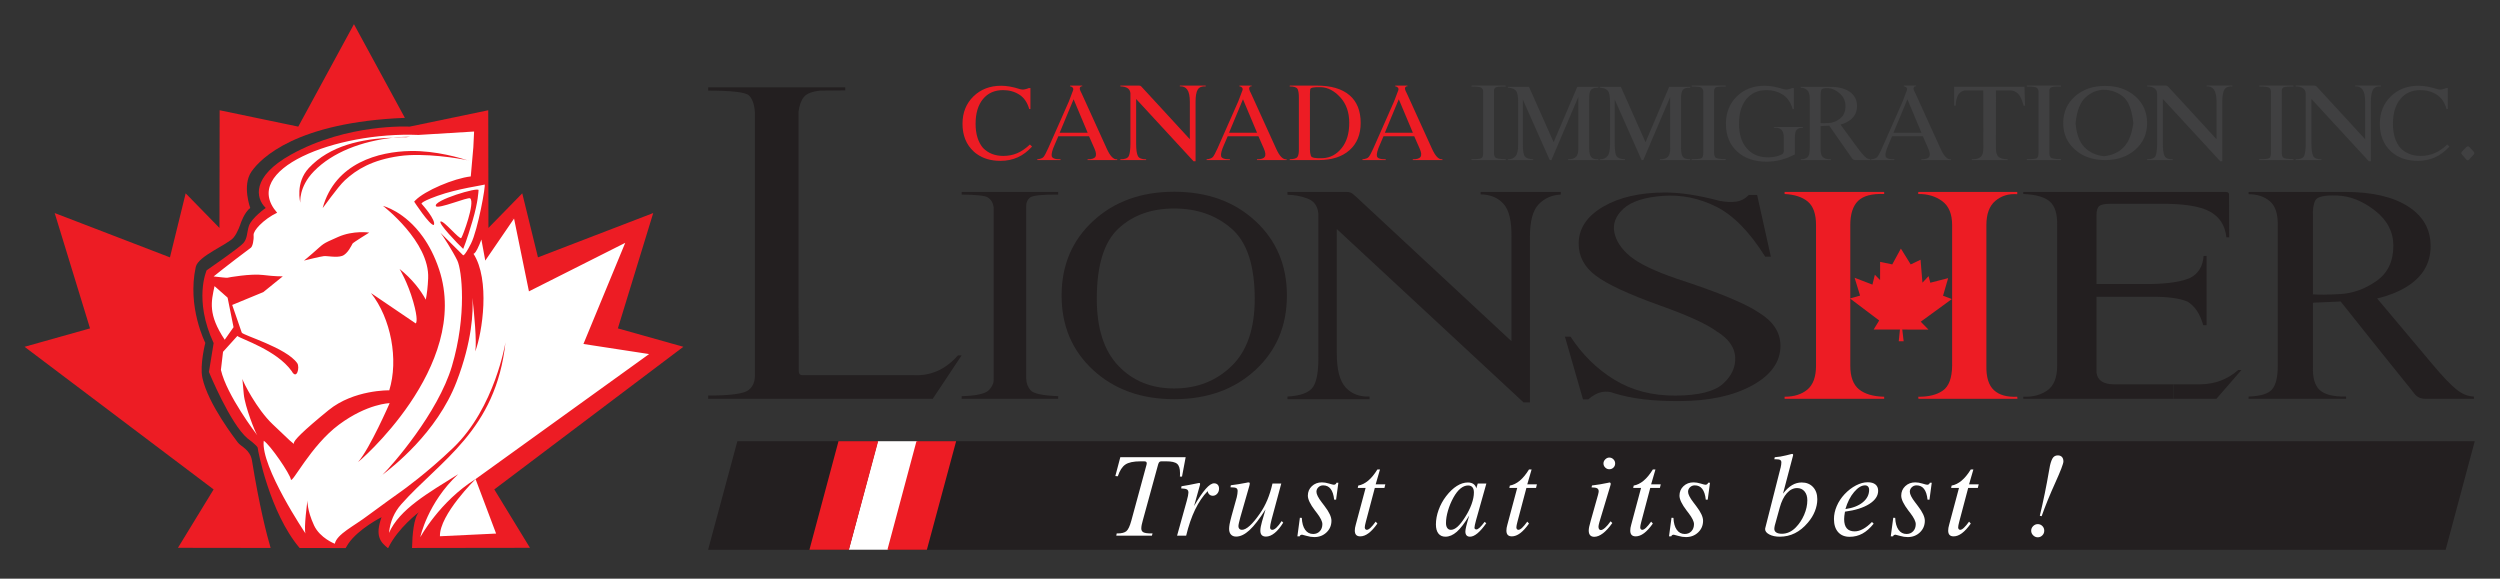 <?xml version="1.0" encoding="UTF-8" standalone="no"?>
<svg xmlns="http://www.w3.org/2000/svg" xmlns:xlink="http://www.w3.org/1999/xlink" version="1.1" width="843.056pt" height="195.139pt" viewBox="0 0 843.056 195.139">
  <rect x="0" y="0" width="843.056" height="195.139" fill="#333333" stroke="none"/>
  <g>
    <g id="Layer-1" data-name="Layer 1">
      <path transform="matrix(1,0,0,-1,248.656,148.784)" d="M 0 0 L -9.843 -36.501 L -9.843 -36.613 L 576.072 -36.613 L 585.886 0 Z " fill="#231f20"></path>
      <path transform="matrix(1,0,0,-1,647.719,108.486)" d="M 0 0 L 10.485 7.638 L 7.519 8.757 L 9.236 14.69 L 3.222 13.142 L 2.633 15.369 L .573 13.16 L -.068 20.896 L -3.385 19.313 L -6.701 24.663 L -9.604 19.323 L -13.702 20.176 L -13.712 14.042 L -15.475 15.846 L -16.294 12.508 L -22.302 14.817 L -20.459 8.805 L -23.872 7.846 L -14.017 .411 L -15.876 -2.633 L -9.271 -2.643 L 2.602 -2.663 L .002 0 Z " fill="#ed1c24"></path>
      <path transform="matrix(1,0,0,-1,640.784,110.277)" d="M 0 0 L -.482 -4.8 L 1.171 -4.803 L .616 -.128 Z " fill="#ed1c24"></path>
      <clipPath id="cp0">
        <path transform="matrix(1,0,0,-1,0,195.139)" d="M 0 195.139 L 843.056 195.139 L 843.056 0 L 0 0 Z "></path>
      </clipPath>
      <g clip-path="url(#cp0)">
        <path transform="matrix(1,0,0,-1,329.446,51.969)" d="M 0 0 C -.397 .28 -.771 .584 -1.121 .911 C -3.62 3.223 -4.869 6.329 -4.869 10.229 C -4.869 13.978 -3.644 17.052 -1.191 19.451 C 1.261 21.851 4.385 23.051 8.18 23.051 C 10.024 23.051 12.08 22.688 14.346 21.964 C 14.977 21.754 15.583 21.716 16.167 21.851 C 16.75 21.985 17.183 22.122 17.463 22.262 L 18.042 22.262 L 18.042 15.186 L 17.638 15.186 C 16.996 17.428 15.878 19.054 14.284 20.063 C 12.69 21.074 10.871 21.58 8.828 21.58 C 5.944 21.58 3.675 20.569 2.023 18.549 C .371 16.529 -.455 13.75 -.455 10.212 C -.455 6.767 .386 4.046 2.067 2.05 L 2.05 2.084 C 3.801 .286 6.084 -.613 8.898 -.613 C 10.591 -.613 12.159 -.304 13.601 .316 C 15.042 .935 16.464 1.91 17.866 3.241 L 18.584 2.54 C 17.113 .917 15.499 -.292 13.741 -1.085 C 11.983 -1.88 10.054 -2.277 7.952 -2.277 C 4.765 -2.277 2.102 -1.506 -.035 .036 Z " fill="#ed1c24"></path>
        <path transform="matrix(1,0,0,-1,357.35,44.752)" d="M 0 0 L 9.44 -.018 L 4.693 11.28 Z M -3.89 -5.273 L .787 5.307 L 3.117 10.597 L 4.553 14.397 C 4.647 14.783 4.55 15.089 4.264 15.317 C 3.978 15.545 3.724 15.646 3.502 15.624 L 3.502 15.886 L 7.602 15.886 L 7.602 15.624 C 7.332 15.716 7.096 15.621 6.892 15.334 C 6.688 15.048 6.749 14.573 7.076 13.907 L 7.408 13.242 L 8.617 10.597 L 11.017 5.307 L 15.833 -5.291 C 17.001 -7.917 18.192 -9.143 19.406 -8.968 L 19.406 -9.231 L 14.415 -9.231 L 9.405 -9.231 L 9.405 -8.968 C 10.783 -8.98 11.658 -8.7 12.032 -8.128 C 12.406 -7.555 12.295 -6.61 11.7 -5.291 L 9.896 -1.191 L -.456 -1.191 L -1.665 -3.994 C -2.506 -5.874 -2.844 -7.179 -2.681 -7.909 C -2.517 -8.639 -1.531 -8.992 .279 -8.968 L .279 -9.231 L -3.644 -9.231 L -7.567 -9.231 L -7.567 -8.968 C -6.493 -8.863 -5.778 -8.588 -5.422 -8.146 C -5.066 -7.702 -4.555 -6.744 -3.89 -5.273 " fill="#ed1c24"></path>
        <path transform="matrix(1,0,0,-1,377.807,53.72)" d="M 0 0 C 1.553 -.012 2.505 .365 2.855 1.13 C 3.206 1.895 3.386 3.263 3.398 5.237 L 3.398 22.244 C 3.293 23.751 2.16 24.533 0 24.592 L 0 24.854 L 6.358 24.854 C 6.639 24.854 6.867 24.761 7.041 24.574 L 7.304 24.294 L 15.116 15.816 L 23.436 6.761 L 23.436 19.355 C 23.436 21.293 23.146 22.67 22.568 23.488 C 21.991 24.306 21.153 24.679 20.055 24.609 L 20.055 24.854 L 28.777 24.854 L 28.777 24.592 C 27.47 24.673 26.574 24.309 26.089 23.497 C 25.605 22.686 25.362 21.305 25.362 19.355 L 25.362 -.666 L 24.697 -.666 L 5.325 20.336 L 5.325 5.237 C 5.325 3.287 5.518 1.921 5.902 1.139 C 6.288 .356 7.222 -.029 8.705 -.018 L 8.705 -.263 L 0 -.263 Z " fill="#ed1c24"></path>
        <path transform="matrix(1,0,0,-1,414.467,44.752)" d="M 0 0 L 9.44 -.018 L 4.693 11.28 Z M -3.889 -5.273 L .787 5.307 L 3.117 10.597 L 4.553 14.397 C 4.647 14.783 4.55 15.089 4.264 15.317 C 3.978 15.545 3.724 15.646 3.502 15.624 L 3.502 15.886 L 7.602 15.886 L 7.602 15.624 C 7.332 15.716 7.096 15.621 6.892 15.334 C 6.688 15.048 6.749 14.573 7.076 13.907 L 7.408 13.242 L 8.617 10.597 L 11.017 5.307 L 15.833 -5.291 C 17.001 -7.917 18.191 -9.143 19.406 -8.968 L 19.406 -9.231 L 14.415 -9.231 L 9.406 -9.231 L 9.406 -8.968 C 10.783 -8.98 11.659 -8.7 12.033 -8.128 C 12.406 -7.555 12.294 -6.61 11.7 -5.291 L 9.896 -1.191 L -.456 -1.191 L -1.665 -3.994 C -2.506 -5.874 -2.844 -7.179 -2.681 -7.909 C -2.517 -8.639 -1.531 -8.992 .279 -8.968 L .279 -9.231 L -3.644 -9.231 L -7.567 -9.231 L -7.567 -8.968 C -6.493 -8.863 -5.778 -8.588 -5.422 -8.146 C -5.065 -7.702 -4.555 -6.744 -3.889 -5.273 " fill="#ed1c24"></path>
        <path transform="matrix(1,0,0,-1,441.738,50.462)" d="M 0 0 C 0 -.771 .111 -1.474 .333 -2.111 C .555 -2.748 1.909 -3.002 4.396 -2.873 C 6.884 -2.745 8.981 -1.618 10.693 .507 C 12.403 2.633 13.259 5.47 13.259 9.02 C 13.259 12.582 12.249 15.46 10.229 17.655 C 8.208 19.851 6.031 20.985 3.695 21.063 C 1.36 21.137 .16 20.898 .096 20.344 C .031 19.789 0 19.19 0 18.549 Z M -6.814 21.596 L 2.294 21.596 C 7.117 21.596 10.791 20.521 13.32 18.373 C 15.848 16.225 17.112 13.107 17.112 9.02 C 17.112 5.108 15.857 2.04 13.347 -.185 C 10.836 -2.409 7.367 -3.521 2.942 -3.521 L -6.814 -3.521 L -6.814 -3.241 C -5.412 -3.217 -4.537 -2.949 -4.188 -2.436 C -3.836 -1.921 -3.685 -.946 -3.73 .49 L -3.73 17.584 C -3.73 18.904 -3.877 19.856 -4.169 20.439 C -4.473 21.024 -5.354 21.316 -6.814 21.316 Z " fill="#ed1c24"></path>
        <path transform="matrix(1,0,0,-1,467.013,44.752)" d="M 0 0 L 9.44 -.018 L 4.693 11.28 Z M -3.89 -5.273 L .788 5.307 L 3.118 10.597 L 4.554 14.397 C 4.647 14.783 4.55 15.089 4.265 15.317 C 3.978 15.545 3.725 15.646 3.503 15.624 L 3.503 15.886 L 7.602 15.886 L 7.602 15.624 C 7.333 15.716 7.097 15.621 6.892 15.334 C 6.688 15.048 6.749 14.573 7.075 13.907 L 7.408 13.242 L 8.617 10.597 L 11.017 5.307 L 15.834 -5.291 C 17.001 -7.917 18.192 -9.143 19.406 -8.968 L 19.406 -9.231 L 14.415 -9.231 L 9.405 -9.231 L 9.405 -8.968 C 10.783 -8.98 11.659 -8.7 12.032 -8.128 C 12.407 -7.555 12.296 -6.61 11.7 -5.291 L 9.896 -1.191 L -.456 -1.191 L -1.665 -3.994 C -2.505 -5.874 -2.844 -7.179 -2.681 -7.909 C -2.517 -8.639 -1.53 -8.992 .279 -8.968 L .279 -9.231 L -3.644 -9.231 L -7.567 -9.231 L -7.567 -8.968 C -6.492 -8.863 -5.778 -8.588 -5.422 -8.146 C -5.065 -7.702 -4.554 -6.744 -3.89 -5.273 " fill="#ed1c24"></path>
        <path transform="matrix(1,0,0,-1,504.242,29.558)" d="M 0 0 C -.311 -.286 -.453 -.663 -.43 -1.13 L -.43 -12.515 L -.43 -18.225 L -.43 -21.062 L -.43 -21.955 C -.453 -22.575 -.321 -23.085 -.035 -23.488 C .25 -23.892 1.428 -24.099 3.494 -24.11 L 3.494 -24.425 L -8.014 -24.425 L -8.014 -24.11 C -6.122 -24.145 -4.99 -24.023 -4.616 -23.743 C -4.242 -23.462 -4.067 -22.866 -4.09 -21.955 L -4.09 -21.062 L -4.09 -18.225 L -4.09 -12.515 L -4.09 -1.13 C -4.16 -.616 -4.383 -.237 -4.756 .009 C -5.131 .254 -6.216 .376 -8.014 .376 L -8.014 .692 L -5.299 .692 L 3.494 .692 L 3.494 .376 C 1.474 .412 .309 .286 0 0 " fill="#404041"></path>
        <path transform="matrix(1,0,0,-1,513.533,48.571)" d="M 0 0 C 0 -2.218 .23 -3.617 .692 -4.194 C 1.153 -4.772 2.079 -5.091 3.469 -5.149 L 3.469 -5.412 L -.788 -5.412 L -5.044 -5.412 L -5.044 -5.167 C -3.877 -5.167 -3 -4.796 -2.417 -4.054 C -1.833 -3.313 -1.553 -1.96 -1.576 0 L -1.576 13.855 C -1.553 16.19 -1.859 17.627 -2.496 18.164 C -3.133 18.701 -3.981 18.981 -5.044 19.005 L -5.044 19.268 L -1.488 19.268 L 2.085 19.268 L 10.387 .614 L 18.357 19.268 L 21.912 19.268 L 25.484 19.268 L 25.484 19.005 C 24.201 19.017 23.36 18.765 22.963 18.252 C 22.566 17.738 22.367 16.763 22.367 15.327 L 22.367 -1.471 C 22.367 -2.791 22.574 -3.739 22.989 -4.317 C 23.404 -4.895 24.235 -5.173 25.484 -5.149 L 25.484 -5.412 L 20.371 -5.412 L 15.238 -5.412 L 15.238 -5.149 C 16.559 -5.149 17.472 -4.854 17.98 -4.264 C 18.488 -3.675 18.73 -2.743 18.706 -1.471 L 18.706 15.87 L 9.635 -5.412 L 9.354 -5.412 L 9.074 -5.412 L 0 14.993 Z " fill="#404041"></path>
        <path transform="matrix(1,0,0,-1,544.519,48.571)" d="M 0 0 C 0 -2.218 .229 -3.617 .691 -4.194 C 1.152 -4.772 2.078 -5.091 3.467 -5.149 L 3.467 -5.412 L -.789 -5.412 L -5.045 -5.412 L -5.045 -5.167 C -3.878 -5.167 -3.002 -4.796 -2.418 -4.054 C -1.834 -3.313 -1.555 -1.96 -1.578 0 L -1.578 13.855 C -1.555 16.19 -1.861 17.627 -2.498 18.164 C -3.134 18.701 -3.982 18.981 -5.045 19.005 L -5.045 19.268 L -1.49 19.268 L 2.084 19.268 L 10.386 .614 L 18.355 19.268 L 21.911 19.268 L 25.483 19.268 L 25.483 19.005 C 24.2 19.017 23.359 18.765 22.961 18.252 C 22.564 17.738 22.366 16.763 22.366 15.327 L 22.366 -1.471 C 22.366 -2.791 22.573 -3.739 22.988 -4.317 C 23.402 -4.895 24.234 -5.173 25.483 -5.149 L 25.483 -5.412 L 20.37 -5.412 L 15.237 -5.412 L 15.237 -5.149 C 16.557 -5.149 17.471 -4.854 17.979 -4.264 C 18.487 -3.675 18.729 -2.743 18.705 -1.471 L 18.705 15.87 L 9.633 -5.412 L 9.353 -5.412 L 9.072 -5.412 L 0 14.993 Z " fill="#404041"></path>
        <path transform="matrix(1,0,0,-1,578.473,29.558)" d="M 0 0 C -.311 -.286 -.453 -.663 -.43 -1.13 L -.43 -12.515 L -.43 -18.225 L -.43 -21.062 L -.43 -21.955 C -.453 -22.575 -.321 -23.085 -.035 -23.488 C .25 -23.892 1.428 -24.099 3.494 -24.11 L 3.494 -24.425 L -8.014 -24.425 L -8.014 -24.11 C -6.122 -24.145 -4.99 -24.023 -4.616 -23.743 C -4.242 -23.462 -4.067 -22.866 -4.09 -21.955 L -4.09 -21.062 L -4.09 -18.225 L -4.09 -12.515 L -4.09 -1.13 C -4.16 -.616 -4.382 -.237 -4.756 .009 C -5.13 .254 -6.216 .376 -8.014 .376 L -8.014 .692 L -5.299 .692 L 3.494 .692 L 3.494 .376 C 1.474 .412 .309 .286 0 0 " fill="#404041"></path>
        <path transform="matrix(1,0,0,-1,601.549,46.574)" d="M 0 0 C -.012 1.412 -.292 2.364 -.841 2.855 C -1.413 3.38 -2.242 3.59 -3.328 3.485 L -3.328 3.748 L 6.393 3.748 L 6.393 3.468 C 5.481 3.514 4.799 3.298 4.344 2.819 C 3.981 2.435 3.777 1.71 3.731 .647 L 3.731 -5.483 C .625 -7.117 -2.534 -7.94 -5.745 -7.952 C -9.948 -7.952 -13.297 -6.796 -15.791 -4.484 C -18.283 -2.172 -19.529 .934 -19.529 4.833 C -19.529 8.583 -18.304 11.657 -15.852 14.056 C -13.399 16.456 -10.276 17.656 -6.48 17.656 C -4.637 17.656 -2.581 17.293 -.314 16.569 C .315 16.359 .923 16.321 1.506 16.456 C 2.09 16.59 2.522 16.727 2.803 16.867 L 3.381 16.867 L 3.381 9.791 L 2.978 9.791 C 2.335 12.033 1.218 13.659 -.377 14.668 C -1.971 15.679 -3.79 16.185 -5.832 16.185 C -8.717 16.185 -10.985 15.174 -12.638 13.154 C -14.29 11.134 -15.115 8.354 -15.115 4.817 C -15.115 1.302 -14.24 -1.462 -12.488 -3.477 C -10.737 -5.491 -8.332 -6.499 -5.271 -6.499 C -3.708 -6.486 -2.276 -6.206 -.981 -5.658 C -.619 -5.506 -.365 -5.313 -.219 -5.079 C -.073 -4.847 0 -4.519 0 -4.099 Z " fill="#404041"></path>
        <path transform="matrix(1,0,0,-1,613.949,41.512)" d="M 0 0 C .596 -.058 1.548 -.049 2.855 .027 C 4.163 .103 5.412 .613 6.604 1.559 C 7.794 2.505 8.391 3.912 8.391 5.78 C 8.391 7.438 7.751 8.839 6.472 9.984 C 5.193 11.129 3.886 11.729 2.548 11.788 C 1.211 11.846 .443 11.645 .245 11.184 C .047 10.722 -.035 10.078 0 9.249 Z M 6.709 -.49 L 12.489 -8.39 C 13.504 -9.768 14.319 -10.743 14.933 -11.315 C 15.545 -11.887 16.167 -12.185 16.798 -12.208 L 16.798 -12.471 L 11.736 -12.471 C 11.245 -12.471 10.865 -12.272 10.597 -11.876 L 10.159 -11.245 L 6.849 -6.515 L 2.89 -.857 L .192 -.998 C .135 -1.01 .07 -1.016 0 -1.016 L 0 -8.53 C -.047 -9.92 .192 -10.886 .719 -11.429 C 1.244 -11.972 2.16 -12.232 3.468 -12.208 L 3.468 -12.471 L -6.708 -12.471 L -6.708 -12.208 C -5.447 -12.162 -4.624 -11.867 -4.238 -11.323 C -3.854 -10.78 -3.661 -9.85 -3.661 -8.53 L -3.661 8.268 C -3.649 9.622 -3.933 10.571 -4.511 11.114 C -5.088 11.657 -5.821 11.928 -6.708 11.928 L -6.708 12.208 L 3.38 12.208 C 6.159 12.208 8.337 11.636 9.914 10.492 C 11.49 9.348 12.278 7.766 12.278 5.746 C 12.278 3.655 11.42 2.02 9.704 .841 C 8.863 .257 7.864 -.187 6.709 -.49 " fill="#404041"></path>
        <path transform="matrix(1,0,0,-1,638.524,44.752)" d="M 0 0 L 9.439 -.018 L 4.693 11.28 Z M -3.89 -5.273 L .787 5.307 L 3.117 10.597 L 4.553 14.397 C 4.646 14.783 4.55 15.089 4.264 15.317 C 3.978 15.545 3.724 15.646 3.502 15.624 L 3.502 15.886 L 7.602 15.886 L 7.602 15.624 C 7.332 15.716 7.096 15.621 6.892 15.334 C 6.688 15.048 6.749 14.573 7.075 13.907 L 7.408 13.242 L 8.616 10.597 L 11.017 5.307 L 15.833 -5.291 C 17.001 -7.917 18.192 -9.143 19.406 -8.968 L 19.406 -9.231 L 14.414 -9.231 L 9.405 -9.231 L 9.405 -8.968 C 10.783 -8.98 11.658 -8.7 12.032 -8.128 C 12.406 -7.555 12.295 -6.61 11.699 -5.291 L 9.896 -1.191 L -.456 -1.191 L -1.665 -3.994 C -2.506 -5.874 -2.845 -7.179 -2.681 -7.909 C -2.517 -8.639 -1.531 -8.992 .278 -8.968 L .278 -9.231 L -3.644 -9.231 L -7.567 -9.231 L -7.567 -8.968 C -6.493 -8.863 -5.778 -8.588 -5.422 -8.146 C -5.066 -7.702 -4.555 -6.744 -3.89 -5.273 " fill="#404041"></path>
        <path transform="matrix(1,0,0,-1,668.826,50.025)" d="M 0 0 L -.018 19.548 L -6.148 19.548 C -8.168 19.255 -9.226 17.54 -9.319 14.398 L -9.844 14.398 L -9.844 20.773 L 2.119 20.773 L 13.872 20.773 L 13.96 17.586 L 14.082 14.398 L 13.574 14.398 C 13.049 16.383 12.428 17.726 11.709 18.427 C 10.99 19.127 10.152 19.501 9.195 19.548 L 4.256 19.548 L 4.238 0 C 4.238 -1.331 4.519 -2.268 5.079 -2.811 C 5.64 -3.354 6.673 -3.649 8.18 -3.695 L 8.18 -3.958 L 2.154 -3.958 L -3.889 -3.958 L -3.889 -3.695 C -2.417 -3.695 -1.401 -3.412 -.841 -2.846 C -.28 -2.279 0 -1.331 0 0 " fill="#404041"></path>
        <path transform="matrix(1,0,0,-1,691.517,29.558)" d="M 0 0 C -.31 -.286 -.453 -.663 -.429 -1.13 L -.429 -12.515 L -.429 -18.225 L -.429 -21.062 L -.429 -21.955 C -.453 -22.575 -.32 -23.085 -.034 -23.488 C .251 -23.892 1.428 -24.099 3.494 -24.11 L 3.494 -24.425 L -8.013 -24.425 L -8.013 -24.11 C -6.121 -24.145 -4.989 -24.023 -4.615 -23.743 C -4.241 -23.462 -4.066 -22.866 -4.09 -21.955 L -4.09 -21.062 L -4.09 -18.225 L -4.09 -12.515 L -4.09 -1.13 C -4.159 -.616 -4.382 -.237 -4.756 .009 C -5.13 .254 -6.215 .376 -8.013 .376 L -8.013 .692 L -5.298 .692 L 3.494 .692 L 3.494 .376 C 1.475 .412 .309 .286 0 0 " fill="#404041"></path>
        <path transform="matrix(1,0,0,-1,716.195,49.604)" d="M 0 0 C 1.664 1.752 2.736 4.443 3.215 8.075 C 2.736 12.629 1.548 15.636 -.35 17.095 C -2.248 18.555 -4.369 19.302 -6.717 19.337 C -8.97 19.302 -11.02 18.458 -12.864 16.806 C -14.71 15.154 -15.843 12.244 -16.263 8.075 C -15.971 4.443 -14.986 1.752 -13.312 0 C -11.636 -1.751 -9.438 -2.779 -6.717 -3.083 C -3.902 -2.779 -1.663 -1.751 0 0 M -16.455 -.866 C -19.105 1.475 -20.432 4.467 -20.432 8.11 C -20.432 11.764 -19.105 14.766 -16.455 17.113 C -13.805 19.46 -10.419 20.633 -6.297 20.633 C -2.163 20.633 1.229 19.46 3.88 17.113 C 6.53 14.766 7.855 11.764 7.855 8.11 C 7.855 4.467 6.53 1.475 3.88 -.866 C 1.229 -3.208 -2.163 -4.378 -6.297 -4.378 C -10.419 -4.378 -13.805 -3.208 -16.455 -.866 " fill="#404041"></path>
        <path transform="matrix(1,0,0,-1,724.034,53.72)" d="M 0 0 C 1.554 -.012 2.505 .365 2.855 1.13 C 3.205 1.895 3.386 3.263 3.397 5.237 L 3.397 22.244 C 3.293 23.751 2.16 24.533 0 24.592 L 0 24.854 L 6.358 24.854 C 6.639 24.854 6.866 24.761 7.041 24.574 L 7.304 24.294 L 15.115 15.816 L 23.436 6.761 L 23.436 19.355 C 23.436 21.293 23.146 22.67 22.568 23.488 C 21.991 24.306 21.153 24.679 20.055 24.609 L 20.055 24.854 L 28.777 24.854 L 28.777 24.592 C 27.47 24.673 26.574 24.309 26.09 23.497 C 25.604 22.686 25.362 21.305 25.362 19.355 L 25.362 -.666 L 24.697 -.666 L 5.325 20.336 L 5.325 5.237 C 5.325 3.287 5.518 1.921 5.902 1.139 C 6.288 .356 7.222 -.029 8.705 -.018 L 8.705 -.263 L 0 -.263 Z " fill="#404041"></path>
        <path transform="matrix(1,0,0,-1,769.898,29.558)" d="M 0 0 C -.311 -.286 -.453 -.663 -.43 -1.13 L -.43 -12.515 L -.43 -18.225 L -.43 -21.062 L -.43 -21.955 C -.453 -22.575 -.321 -23.085 -.035 -23.488 C .25 -23.892 1.428 -24.099 3.494 -24.11 L 3.494 -24.425 L -8.014 -24.425 L -8.014 -24.11 C -6.122 -24.145 -4.99 -24.023 -4.616 -23.743 C -4.242 -23.462 -4.067 -22.866 -4.09 -21.955 L -4.09 -21.062 L -4.09 -18.225 L -4.09 -12.515 L -4.09 -1.13 C -4.16 -.616 -4.382 -.237 -4.756 .009 C -5.13 .254 -6.216 .376 -8.014 .376 L -8.014 .692 L -5.299 .692 L 3.494 .692 L 3.494 .376 C 1.474 .412 .309 .286 0 0 " fill="#404041"></path>
        <path transform="matrix(1,0,0,-1,774.145,53.72)" d="M 0 0 C 1.554 -.012 2.505 .365 2.854 1.13 C 3.205 1.895 3.386 3.263 3.397 5.237 L 3.397 22.244 C 3.293 23.751 2.16 24.533 0 24.592 L 0 24.854 L 6.358 24.854 C 6.639 24.854 6.866 24.761 7.041 24.574 L 7.304 24.294 L 15.115 15.816 L 23.436 6.761 L 23.436 19.355 C 23.436 21.293 23.146 22.67 22.568 23.488 C 21.991 24.306 21.153 24.679 20.055 24.609 L 20.055 24.854 L 28.777 24.854 L 28.777 24.592 C 27.47 24.673 26.573 24.309 26.089 23.497 C 25.604 22.686 25.362 21.305 25.362 19.355 L 25.362 -.666 L 24.696 -.666 L 5.325 20.336 L 5.325 5.237 C 5.325 3.287 5.518 1.921 5.902 1.139 C 6.288 .356 7.222 -.029 8.705 -.018 L 8.705 -.263 L 0 -.263 Z " fill="#404041"></path>
        <path transform="matrix(1,0,0,-1,807.407,51.969)" d="M 0 0 C -.396 .28 -.771 .584 -1.121 .911 C -3.62 3.223 -4.869 6.329 -4.869 10.229 C -4.869 13.978 -3.644 17.052 -1.191 19.451 C 1.261 21.851 4.385 23.051 8.18 23.051 C 10.024 23.051 12.08 22.688 14.346 21.964 C 14.977 21.754 15.583 21.716 16.166 21.851 C 16.751 21.985 17.183 22.122 17.463 22.262 L 18.041 22.262 L 18.041 15.186 L 17.638 15.186 C 16.995 17.428 15.878 19.054 14.283 20.063 C 12.689 21.074 10.871 21.58 8.828 21.58 C 5.943 21.58 3.675 20.569 2.022 18.549 C .371 16.529 -.455 13.75 -.455 10.212 C -.455 6.767 .386 4.046 2.067 2.05 L 2.05 2.084 C 3.801 .286 6.084 -.613 8.898 -.613 C 10.591 -.613 12.159 -.304 13.601 .316 C 15.042 .935 16.465 1.91 17.866 3.241 L 18.584 2.54 C 17.112 .917 15.498 -.292 13.741 -1.085 C 11.983 -1.88 10.054 -2.277 7.952 -2.277 C 4.765 -2.277 2.102 -1.506 -.034 .036 Z " fill="#404041"></path>
        <path transform="matrix(1,0,0,-1,830.283,51.058)" d="M 0 0 L 1.436 1.472 C 1.61 1.635 1.78 1.716 1.944 1.716 C 2.095 1.716 2.276 1.624 2.487 1.436 L 3.889 -.07 C 4.028 -.256 4.099 -.426 4.099 -.578 C 4.099 -.753 4.017 -.935 3.853 -1.121 L 2.451 -2.662 C 2.219 -2.896 2.049 -3.013 1.944 -3.013 C 1.757 -3.013 1.588 -2.931 1.436 -2.767 L -.105 -.999 C -.222 -.847 -.28 -.694 -.28 -.542 C -.28 -.368 -.188 -.187 0 0 " fill="#404041"></path>
        <path transform="matrix(1,0,0,-1,323.042,119.838)" d="M 0 0 C -4.2 -4.786 -9.229 -7.007 -15.088 -6.665 L -52.515 -6.665 C -53.297 -6.665 -53.687 -6.178 -53.687 -5.2 L -53.687 4.98 L -53.76 16.626 L -53.76 82.178 C -53.467 84.375 -52.857 86.034 -51.929 87.158 C -51.002 88.281 -49.171 88.989 -46.436 89.282 L -38.013 89.355 L -38.013 90.381 L -84.229 90.381 L -84.229 89.282 C -76.172 89.282 -71.583 88.732 -70.459 87.635 C -69.336 86.535 -68.678 84.691 -68.481 82.104 L -68.481 -6.152 C -68.335 -8.643 -69.057 -10.499 -70.643 -11.719 C -72.229 -12.939 -76.758 -13.55 -84.229 -13.55 L -84.229 -14.648 L -8.496 -14.648 L 1.245 0 Z " fill="#231f20"></path>
        <path transform="matrix(1,0,0,-1,324.287,65.615)" d="M 0 0 C 4.866 -.042 7.808 -.36 8.823 -.952 C 9.923 -1.673 10.579 -2.751 10.791 -4.189 L 10.791 -62.017 C 10.918 -63.371 10.388 -64.673 9.204 -65.92 C 8.019 -67.169 4.951 -67.856 0 -67.983 L 0 -68.872 L 32.563 -68.872 L 32.563 -67.983 C 27.315 -67.772 24.216 -67.116 23.265 -66.016 C 22.312 -64.916 21.813 -63.583 21.772 -62.017 L 21.772 -4.189 C 21.687 -2.878 22.11 -1.819 23.042 -1.016 C 23.931 -.296 27.104 .042 32.563 0 L 32.563 .889 L 0 .889 Z " fill="#231f20"></path>
        <path transform="matrix(1,0,0,-1,415.312,123.442)" d="M 0 0 C -5.205 -5.036 -11.659 -7.554 -19.36 -7.554 C -27.063 -7.554 -33.336 -5.005 -38.181 .095 C -43.027 5.194 -45.449 12.716 -45.449 22.661 C -45.449 33.917 -43.027 41.809 -38.181 46.338 C -33.336 50.865 -27.063 53.13 -19.36 53.13 C -11.659 53.13 -5.205 50.865 0 46.338 C 5.205 41.809 7.808 33.917 7.808 22.661 C 7.808 12.589 5.205 5.035 0 0 M 7.998 48.94 C .889 55.5 -8.231 58.779 -19.36 58.779 C -30.448 58.779 -39.546 55.5 -46.655 48.94 C -53.765 42.381 -57.319 34.002 -57.319 23.804 C -57.319 13.563 -53.765 5.173 -46.655 -1.364 C -39.546 -7.903 -30.448 -11.172 -19.36 -11.172 C -8.231 -11.172 .889 -7.903 7.998 -1.364 C 15.107 5.173 18.662 13.563 18.662 23.804 C 18.662 34.002 15.107 42.381 7.998 48.94 " fill="#231f20"></path>
        <path transform="matrix(1,0,0,-1,499.292,65.551)" d="M 0 0 C 3.258 -.043 5.829 -1.102 7.712 -3.174 C 9.595 -5.248 10.494 -8.992 10.41 -14.409 L 10.41 -49.512 L -16.694 -24.312 L -42.021 -.762 L -42.91 0 C -43.461 .549 -44.201 .825 -45.132 .825 L -65.127 .825 L -65.127 -.127 C -62.715 -.17 -60.44 -.604 -58.303 -1.428 C -56.167 -2.254 -54.971 -3.914 -54.717 -6.411 L -54.717 -53.701 C -54.59 -59.16 -55.161 -62.874 -56.431 -64.841 C -57.7 -66.81 -60.6 -67.92 -65.127 -68.174 L -65.127 -69.063 L -37.451 -69.063 L -37.451 -68.174 C -40.838 -68.301 -43.523 -67.275 -45.513 -65.095 C -47.502 -62.916 -48.496 -59.118 -48.496 -53.701 L -48.496 -11.68 L 14.473 -70.142 L 16.631 -70.142 L 16.631 -14.409 C 16.631 -9.035 17.625 -5.332 19.614 -3.301 C 21.603 -1.27 24.078 -.19 27.041 -.063 L 27.041 .825 L 0 .825 Z " fill="#231f20"></path>
        <path transform="matrix(1,0,0,-1,593.237,105.478)" d="M 0 0 C -4.613 3.131 -13.817 6.939 -27.612 11.426 C -35.272 14.049 -40.583 16.6 -43.545 19.074 C -46.508 21.551 -48.274 24.237 -48.845 27.136 C -49.417 30.034 -48.391 32.69 -45.767 35.103 C -43.144 37.515 -38.731 38.952 -32.532 39.419 C -26.333 39.884 -20.334 38.679 -14.536 35.801 C -8.739 32.923 -3.217 27.295 2.031 18.916 L 3.936 18.916 L -.698 39.736 L -3.491 39.736 C -4.719 38.467 -6.147 37.715 -7.776 37.483 C -9.405 37.25 -11.299 37.345 -13.457 37.769 C -20.439 39.63 -26.513 40.562 -31.675 40.562 C -40.224 40.562 -47.227 38.952 -52.686 35.737 C -58.145 32.521 -60.874 28.374 -60.874 23.296 C -60.874 19.021 -58.97 15.445 -55.161 12.568 C -51.353 9.648 -44.074 6.263 -33.325 2.412 C -24.058 -.889 -17.753 -3.767 -14.409 -6.221 C -10.39 -8.676 -8.284 -11.574 -8.093 -14.917 C -7.903 -18.261 -9.258 -21.255 -12.155 -23.898 C -15.055 -26.544 -20.407 -27.888 -28.216 -27.93 C -36.022 -27.973 -42.878 -26.195 -48.782 -22.598 C -54.685 -19.001 -59.626 -14.155 -63.604 -8.062 L -65.508 -8.062 L -59.414 -29.199 L -57.637 -29.199 C -56.029 -27.803 -54.495 -26.978 -53.034 -26.724 C -51.575 -26.47 -50.231 -26.597 -49.004 -27.104 C -43.08 -28.967 -35.737 -29.854 -26.978 -29.771 C -16.991 -29.771 -8.803 -28.025 -2.412 -24.533 C 3.978 -21.043 7.173 -16.567 7.173 -11.108 C 7.173 -6.665 4.781 -2.963 0 0 " fill="#231f20"></path>
        <path transform="matrix(1,0,0,-1,623.96,96.782)" d="M 0 0 L 0 1.809 L 0 20.884 C 0 24.607 .878 27.326 2.634 29.041 C 4.39 30.754 7.32 31.525 11.426 31.357 L 11.426 32.056 L -5.332 32.056 L -22.153 32.056 L -22.153 31.357 C -18.769 31.188 -16.155 30.331 -14.313 28.787 C -12.474 27.241 -11.553 24.607 -11.553 20.884 L -11.553 -26.533 C -11.553 -30.258 -12.516 -32.935 -14.44 -34.563 C -16.367 -36.192 -18.938 -37.007 -22.153 -37.007 L -22.153 -37.705 L -5.269 -37.705 L 11.426 -37.705 L 11.426 -37.007 C 7.701 -36.923 4.866 -36.087 2.92 -34.499 C .973 -32.913 0 -30.258 0 -26.533 L 0 -10.733 L 0 -4.316 Z " fill="#ed1c24"></path>
        <path transform="matrix(1,0,0,-1,672.393,131.567)" d="M 0 0 C -1.777 1.65 -2.624 4.4 -2.539 8.252 L -2.539 55.669 C -2.539 59.393 -1.534 62.111 .477 63.826 C 2.485 65.539 4.951 66.291 7.871 66.079 L 7.871 66.841 L -8.823 66.841 L -25.518 66.841 L -25.518 66.143 C -22.344 66.184 -19.646 65.381 -17.424 63.73 C -15.203 62.08 -14.092 59.393 -14.092 55.669 L -14.092 36.594 L -14.092 34.785 L -14.092 30.469 L -14.092 24.052 L -14.092 8.252 C -14.135 4.104 -15.171 1.312 -17.202 -.127 C -19.233 -1.566 -22.006 -2.265 -25.518 -2.222 L -25.454 -2.92 L -8.76 -2.92 L 7.935 -2.92 L 7.871 -2.222 C 4.4 -2.392 1.777 -1.65 0 0 " fill="#ed1c24"></path>
        <path transform="matrix(1,0,0,-1,712.954,129.599)" d="M 0 0 C -3.64 0 -5.629 1.312 -5.967 3.936 L -5.967 29.517 L 12.759 29.517 C 17.964 29.559 21.92 29.029 24.629 27.93 C 27.168 26.448 28.966 23.782 30.024 19.932 L 31.167 19.932 L 31.167 43.291 L 30.151 43.291 C 29.897 39.82 28.416 37.366 25.708 35.928 C 22.872 34.658 18.556 33.96 12.759 33.833 L -5.967 33.833 L -5.967 57.065 C -5.967 58.589 -5.66 59.604 -5.046 60.112 C -4.434 60.62 -3.195 60.874 -1.333 60.874 L 15.234 60.874 C 23.189 60.958 28.839 60.102 32.183 58.304 C 35.525 56.504 37.408 53.595 37.832 49.575 L 38.784 49.575 L 38.721 64.111 C 38.678 64.704 38.128 64.958 37.07 64.873 L -30.659 64.873 L -30.659 64.175 C -26.428 64.005 -23.444 63.159 -21.709 61.636 C -19.975 60.112 -19.149 57.468 -19.233 53.701 L -19.233 6.284 C -19.233 2.264 -20.345 -.519 -22.565 -2.063 C -24.788 -3.608 -27.485 -4.316 -30.659 -4.189 L -30.659 -4.888 L 19.932 -4.888 L 19.932 0 Z " fill="#231f20"></path>
        <path transform="matrix(1,0,0,-1,741.963,129.599)" d="M 0 0 L -9.077 0 L -9.077 -4.888 L 5.459 -4.888 L 13.901 4.824 L 12.822 4.824 C 9.183 1.65 4.908 .042 0 0 " fill="#231f20"></path>
        <path transform="matrix(1,0,0,-1,789.189,99.162)" d="M 0 0 C -4.232 -.233 -7.3 -.266 -9.204 -.096 L -9.204 26.057 C -9.331 28.427 -9.077 30.256 -8.442 31.548 C -7.808 32.838 -5.322 33.397 -.984 33.229 C 3.354 33.06 7.586 31.366 11.711 28.151 C 15.838 24.935 17.9 20.979 17.9 16.281 C 17.9 10.991 15.975 7.014 12.124 4.348 C 8.272 1.682 4.231 .231 0 0 M 39.038 -32.057 C 37.049 -30.428 34.425 -27.666 31.167 -23.772 L 12.441 -1.492 C 16.165 -.604 19.402 .666 22.153 2.316 C 27.696 5.659 30.469 10.271 30.469 16.154 C 30.469 21.867 27.919 26.343 22.82 29.579 C 17.72 32.817 10.685 34.436 1.714 34.436 L -30.913 34.436 L -30.913 33.674 C -28.036 33.674 -25.666 32.901 -23.804 31.356 C -21.942 29.812 -21.032 27.136 -21.074 23.327 L -21.074 -24.217 C -21.074 -27.941 -21.699 -30.564 -22.947 -32.088 C -24.195 -33.611 -26.851 -34.437 -30.913 -34.563 L -30.913 -35.325 L 1.968 -35.325 L 1.968 -34.563 C -2.265 -34.648 -5.227 -33.919 -6.919 -32.373 C -8.612 -30.829 -9.374 -28.11 -9.204 -24.217 L -9.204 -2.952 C -8.993 -2.952 -8.803 -2.932 -8.633 -2.889 L .127 -2.508 L 12.886 -18.504 L 23.613 -31.834 L 25.01 -33.611 C 25.898 -34.754 27.125 -35.325 28.691 -35.325 L 45.068 -35.325 L 45.068 -34.563 C 43.037 -34.521 41.026 -33.686 39.038 -32.057 " fill="#231f20"></path>
        <path transform="matrix(1,0,0,-1,141.28,172.718)" d="M 0 0 C -1.752 -1.877 -2.237 -7.563 -2.333 -12.07 L 37.433 -12.017 L 25.407 7.676 L 89.16 55.773 L 67.081 61.979 L 79.003 100.875 L 40.134 85.932 L 34.834 107.522 L 23.432 95.855 L 23.367 135.538 L -3.14 130.02 C -3.14 130.02 -24.069 131.182 -43.122 120.598 C -56.437 113.202 -55.135 105.9 -51.67 102.596 C -51.67 102.596 -56.481 99.205 -57.354 96.496 C -58.047 94.344 -57.813 92.361 -59.192 90.757 C -60.568 89.15 -71.585 81.575 -71.585 81.575 C -71.585 81.575 -76.068 71.705 -69.237 57.014 L -70.826 47.275 C -70.826 47.275 -63.646 29.795 -57.813 24.877 C -57.813 24.877 -54.37 22.352 -54.37 21.662 C -54.37 21.018 -50.368 -.146 -40.242 -12.074 L -38.544 -12.077 L -24.72 -12.1 C -24.485 -11.667 -24.2 -11.186 -23.837 -10.645 C -20.436 -5.611 -12.612 -1.685 -12.612 -1.685 C -14.921 -8.117 -12.919 -10.131 -10.493 -12.1 L -10.38 -12.099 C -7.126 -5.312 0 0 0 0 " fill="#ed1c24"></path>
        <path transform="matrix(1,0,0,-1,80.213,149.232)" d="M 0 0 C -.724 1.003 -10.047 12.912 -11.962 21.82 C -12.896 26.155 -10.977 33.604 -10.977 33.604 C -10.977 33.604 -17.172 45.736 -14.191 59.236 C -13.385 62.884 -3.5 66.723 -1.454 69.106 C -.054 70.735 .958 73.926 .958 73.926 C .958 73.926 2.177 77.602 4.172 79.109 C 4.172 79.109 1.372 86.724 4.586 91.364 C 7.75 95.936 19.817 108.016 56.319 109.49 L 39.147 141.078 L 20.367 106.533 L -6.141 112.052 L -6.203 72.369 L -17.604 84.036 L -22.904 62.445 L -61.773 77.389 L -49.853 38.492 L -71.931 32.287 L -8.178 -15.811 L -20.203 -35.503 L 11.045 -35.546 C 9.757 -31.171 7.298 -21.72 4.758 -6.08 C 4.147 -2.327 .954 -1.322 0 0 " fill="#ed1c24"></path>
        <path transform="matrix(1,0,0,-1,158.643,59.51)" d="M 0 0 C -.025 -.001 -.042 -.002 -.053 -.005 C -.041 -.002 -.021 -.001 0 0 " fill="#ffffff"></path>
        <path transform="matrix(1,0,0,-1,158.712,59.502)" d="M 0 0 C -.023 -.002 -.051 -.005 -.068 -.008 C -.045 -.005 -.021 -.001 0 0 " fill="#ffffff"></path>
        <path transform="matrix(1,0,0,-1,158.182,54.206)" d="M 0 0 C -.063 .032 -.243 .085 -.529 .151 C -.084 .009 .111 -.056 0 0 " fill="#ffffff"></path>
        <path transform="matrix(1,0,0,-1,136.322,46.441)" d="M 0 0 L 1.93 .377 C .016 .33 -1.892 .206 -3.775 -.004 C -2.511 .029 -1.253 .024 0 0 " fill="#ffffff"></path>
        <path transform="matrix(1,0,0,-1,128.386,160.62)" d="M 0 0 C .069 .024 .272 .194 .59 .505 C .116 .138 -.101 -.032 0 0 " fill="#ffffff"></path>
        <path transform="matrix(1,0,0,-1,78.759,110.342)" d="M 0 0 L -2.007 9.965 L -6.417 13.854 C -7.523 8.617 -8.687 4.335 -2.98 -4.226 Z " fill="#ffffff"></path>
        <path transform="matrix(1,0,0,-1,159.618,49.674)" d="M 0 0 C .002 -.001 .26 .138 .502 .268 Z " fill="#ffffff"></path>
        <path transform="matrix(1,0,0,-1,160.12,49.407)" d="M 0 0 L .415 .224 C .414 .225 .212 .117 0 0 " fill="#ffffff"></path>
        <path transform="matrix(1,0,0,-1,158.59,59.515)" d="M 0 0 C -.024 -.001 -.029 -.002 0 0 " fill="#ffffff"></path>
        <path transform="matrix(1,0,0,-1,158.644,59.51)" d="M 0 0 L -.001 0 Z " fill="#ffffff"></path>
        <path transform="matrix(1,0,0,-1,158.757,59.498)" d="M 0 0 C 0 0 -.02 -.001 -.045 -.004 C -.028 -.003 -.02 -.001 0 0 " fill="#ffffff"></path>
        <path transform="matrix(1,0,0,-1,139.667,68)" d="M 0 0 C .113 .143 .261 .289 .401 .435 C .254 .289 .116 .144 0 0 " fill="#ffffff"></path>
        <path transform="matrix(1,0,0,-1,172.784,73.661)" d="M 0 0 C -.051 .048 -.1 .1 -.154 .147 C -.154 .147 -.118 .078 -.056 -.043 Z " fill="#ffffff"></path>
        <path transform="matrix(1,0,0,-1,160.373,161.557)" d="M 0 0 C 0 0 -12.21 -12.011 -12.017 -19.278 L 6.922 -18.373 Z " fill="#ffffff"></path>
        <path transform="matrix(1,0,0,-1,158.56,66.886)" d="M 0 0 C -.677 .568 -10.833 -3.755 -11.546 -2.625 C -12.73 -.745 2.995 3.981 2.821 2.753 C 2.754 2.295 2.754 -.918 .784 -7.608 C -1.182 -14.301 -2.362 -17.055 -2.362 -17.055 C -4.199 -15.35 -10.958 -8.267 -9.973 -7.808 C -8.987 -7.348 -3.544 -14.037 -3.02 -13.385 C -2.495 -12.729 1.705 -1.447 0 0 M -23.861 14.255 C -33.108 12.944 -38.29 9.729 -42.225 6.123 C -44.727 3.828 -49.843 -3.606 -49.738 -3.224 C -45.537 12.042 -30.657 15.767 -20.187 15.961 C -11.411 16.126 -3.095 13.526 -.908 12.831 C -.622 12.765 -.441 12.712 -.379 12.68 C -.268 12.624 -.463 12.688 -.908 12.831 C -3.595 13.463 -15.495 15.441 -23.861 14.255 M -39.668 -15.25 C -39.901 -15.625 -41.27 -18.758 -43.205 -19.416 C -45.145 -20.074 -48.182 -19.362 -49.346 -19.483 C -49.903 -19.537 -51.461 -19.885 -52.934 -20.231 C -53.707 -20.414 -54.453 -20.594 -55.027 -20.736 C -55.643 -20.887 -56.05 -20.989 -56.05 -20.989 C -55.722 -20.719 -55.415 -20.466 -55.124 -20.225 C -54.408 -19.626 -53.797 -19.107 -53.273 -18.651 C -49.021 -14.972 -50.356 -15.596 -44.535 -13.015 C -39.389 -10.732 -34.048 -11.549 -34.048 -11.549 C -34.048 -11.549 -39.429 -14.869 -39.668 -15.25 M -54.394 10.248 C -47.411 17.707 -36.614 20.166 -26.014 20.441 C -24.13 20.651 -22.223 20.775 -20.309 20.822 L -22.238 20.445 C -23.491 20.47 -24.749 20.475 -26.014 20.441 C -36.595 19.272 -46.425 15.552 -52.688 9.135 C -57.937 3.757 -57.28 -1.494 -57.28 -1.494 C -57.28 -1.494 -59.102 5.221 -54.394 10.248 M 1.813 -94.671 L 60.333 -52.511 L 38.184 -49.111 L 52.279 -15.007 L 19.809 -31.366 L 14.79 -6.817 L 5.084 -20.989 L 3.775 -13.877 C 3.532 -14.527 3.306 -15.099 3.097 -15.592 C 2.061 -18.042 1.452 -18.68 1.102 -18.685 C 6.77 -27.422 4.128 -45.206 1.705 -51.625 C 2.273 -48.431 1.324 -38.656 .762 -33.551 C 1.036 -38.282 .687 -48.111 -4.597 -61.855 C -11.232 -79.139 -26.36 -90.729 -29.585 -93.229 C -29.902 -93.54 -30.105 -93.71 -30.175 -93.734 C -30.275 -93.767 -30.059 -93.597 -29.585 -93.229 C -26.304 -90.041 -10.833 -72.343 -6.166 -56.608 C -1.05 -39.358 -2.822 -24.141 -4.332 -20.991 C -5.842 -17.843 -9.478 -12.162 -10.037 -11.61 L -2.431 -19.153 C -2.431 -19.153 -2.102 -19.941 .26 -15.284 C 2.623 -10.626 5.375 4.92 4.851 4.654 C 4.329 4.395 -4.265 3.277 -11.021 .852 C -17.775 -1.575 -16.27 -1.968 -16.27 -1.968 C -16.27 -1.968 -11.336 -7.454 -12.267 -8.986 C -13.644 -9.185 -18.894 -1.114 -18.894 -1.114 C -18.777 -.971 -18.64 -.825 -18.492 -.68 C -15.349 2.555 -5.453 6.76 .196 7.388 C .177 7.387 .168 7.385 .151 7.384 C .13 7.383 .106 7.379 .083 7.376 L .082 7.376 C .062 7.375 .041 7.374 .029 7.371 C .015 7.37 .008 7.37 .008 7.37 C .008 7.37 .015 7.37 .029 7.371 C .041 7.374 .062 7.375 .082 7.376 L .083 7.376 C .106 7.379 .13 7.383 .151 7.384 C .168 7.385 .177 7.387 .196 7.388 L 1.058 17.212 L 1.317 22.531 L -17.437 21.384 C -45.474 22.536 -77.861 9.655 -65.105 -4.853 C -67.35 -5.904 -69.497 -7.499 -70.992 -9.015 C -72.301 -10.339 -73.104 -11.604 -73.044 -12.399 C -72.911 -14.104 -73.384 -16.274 -74.01 -16.689 C -74.637 -17.107 -82.664 -23.19 -86.518 -26.333 C -84.186 -26.59 -82.123 -26.858 -81.831 -26.765 C -81.545 -26.67 -73.961 -25.321 -69.829 -25.847 C -65.697 -26.371 -63.204 -26.306 -63.204 -26.306 L -69.761 -31.617 L -80.257 -35.948 L -77.042 -45.264 C -76.733 -46.16 -61.967 -50.371 -58.322 -55.595 C -57.386 -56.941 -58.469 -61.431 -60.203 -58.251 C -65.287 -51.149 -77.225 -47.47 -78.519 -46.41 C -78.519 -46.41 -81.242 -49.473 -83.349 -51.756 L -84.065 -57.854 C -82.088 -66.453 -72.155 -79.427 -71.769 -79.946 C -72.439 -79.117 -75.961 -70.238 -76.353 -66.052 C -76.749 -61.854 -76.883 -60.28 -76.749 -61.066 C -76.617 -61.854 -72.026 -71.037 -66.645 -76.153 C -61.268 -81.27 -59.17 -83.367 -59.43 -82.583 C -59.694 -81.794 -56.284 -78.382 -47.758 -71.43 C -39.229 -64.476 -27.291 -64.739 -27.291 -64.739 C -24.106 -54.456 -26.688 -40.463 -33.457 -31.941 L -18.371 -42.177 L -18.334 -42.145 C -18.164 -41.965 -17.5 -40.837 -19.193 -34.897 C -21.107 -28.21 -23.828 -23.8 -23.828 -23.8 C -19.516 -27.246 -16.734 -30.94 -14.972 -34.169 C -14.591 -32.227 -14.293 -29.852 -14.173 -26.956 C -13.648 -14.624 -29.389 -2.556 -29.389 -2.556 C -29.389 -2.556 -22.085 -4.319 -15.886 -13.075 C -13.877 -15.905 -11.987 -19.468 -10.497 -23.938 C .479 -56.884 -38.577 -89.774 -37.782 -88.875 C -33.85 -84.418 -27.159 -69.067 -27.159 -69.067 C -27.159 -69.067 -34.638 -69.2 -44.214 -76.283 C -53.789 -83.367 -60.219 -96.618 -60.479 -94.781 C -60.742 -92.944 -67.388 -83.19 -69.619 -81.746 C -70.72 -90.472 -55.484 -113.133 -55.528 -113.021 C -56.187 -111.448 -54.873 -101.868 -54.873 -101.868 C -54.873 -101.868 -55.082 -105.077 -52.659 -110.284 C -50.669 -114.56 -45.662 -116.477 -45.662 -116.477 C -44.917 -113.175 -39.269 -110.607 -34.265 -106.785 C -31.859 -104.947 -22.975 -98.603 -22.975 -98.603 C -22.975 -98.603 -14.665 -92.727 -5.674 -84.076 C 8.362 -70.569 11.903 -48.524 11.903 -48.524 C 8.72 -78.316 -10.225 -88.461 -23.219 -103.132 C -25.673 -105.902 -26.937 -108.979 -27.356 -112.6 C -27.362 -112.719 -27.366 -112.786 -27.366 -112.794 C -23.848 -104.832 -14.226 -99.394 -4.062 -93.03 C -14.409 -102.66 -16.83 -114.266 -16.83 -114.266 C -16.83 -114.266 -10.32 -102.243 1.813 -94.671 " fill="#ffffff"></path>
        <path transform="matrix(1,0,0,-1,376.431,180.65)" d="M 0 0 L .149 .766 L .448 .766 C 1.793 .766 2.773 1.015 3.389 1.513 C 4.006 2.011 4.569 3.2 5.08 5.08 L 10.197 23.905 C 10.234 24.066 10.255 24.183 10.262 24.251 C 10.269 24.318 10.271 24.384 10.271 24.446 C 10.271 24.671 10.2 24.833 10.057 24.933 C 9.914 25.032 9.681 25.081 9.356 25.081 L 8.217 25.081 C 5.827 25.081 4.102 24.715 3.044 23.979 C 1.986 23.245 1.146 21.932 .523 20.039 L -.317 20.114 L 1.363 26.464 L 23.4 26.464 L 22.168 19.927 L 21.458 19.927 C 21.471 20.089 21.479 20.254 21.486 20.422 C 21.493 20.591 21.496 20.835 21.496 21.159 C 21.496 22.653 21.169 23.681 20.515 24.241 C 19.862 24.802 18.645 25.081 16.864 25.081 L 15.22 25.081 C 14.934 25.081 14.71 25.01 14.548 24.866 C 14.387 24.724 14.25 24.466 14.137 24.092 L 8.983 5.285 C 8.796 4.662 8.659 4.118 8.572 3.651 C 8.485 3.185 8.441 2.782 8.441 2.446 C 8.441 1.823 8.684 1.389 9.169 1.14 C 9.655 .89 10.533 .766 11.803 .766 L 12.232 .766 L 12.008 0 Z " fill="#ffffff"></path>
        <path transform="matrix(1,0,0,-1,396.933,180.65)" d="M 0 0 L 3.25 11.673 C 3.437 12.333 3.579 12.911 3.679 13.409 C 3.779 13.907 3.829 14.28 3.829 14.53 C 3.829 15.041 3.667 15.396 3.343 15.595 C 3.019 15.793 2.365 15.911 1.382 15.948 L 1.494 16.677 C 2.864 16.876 4.825 17.244 7.377 17.779 C 7.552 17.779 7.66 17.758 7.704 17.714 C 7.748 17.671 7.77 17.58 7.77 17.443 C 7.77 17.394 7.76 17.319 7.741 17.219 C 7.723 17.119 7.694 17.007 7.657 16.883 L 5.733 9.991 C 7.228 12.568 8.528 14.493 9.637 15.763 C 10.745 17.032 11.691 17.667 12.476 17.667 C 12.999 17.667 13.409 17.509 13.708 17.191 C 14.007 16.874 14.156 16.435 14.156 15.874 C 14.156 15.202 13.951 14.633 13.54 14.165 C 13.129 13.698 12.631 13.466 12.046 13.466 C 11.598 13.466 11.215 13.608 10.897 13.895 C 10.58 14.181 10.39 14.561 10.328 15.034 C 8.709 13.378 7.295 11.299 6.088 8.796 C 4.881 6.294 3.872 3.362 3.063 0 Z " fill="#ffffff"></path>
        <path transform="matrix(1,0,0,-1,414.951,164.327)" d="M 0 0 L .112 .689 C 1.793 .89 3.505 1.164 5.248 1.512 C 5.696 1.612 5.946 1.662 5.995 1.662 C 6.157 1.662 6.282 1.637 6.369 1.587 C 6.456 1.537 6.5 1.469 6.5 1.381 C 6.5 1.27 6.487 1.136 6.462 .98 C 6.437 .824 6.399 .652 6.35 .466 L 3.325 -10.086 C 3.125 -10.795 2.967 -11.421 2.849 -11.963 C 2.73 -12.504 2.67 -12.887 2.67 -13.111 C 2.67 -13.484 2.776 -13.783 2.988 -14.008 C 3.2 -14.231 3.48 -14.344 3.829 -14.344 C 4.588 -14.344 5.475 -13.886 6.49 -12.971 C 7.504 -12.056 8.641 -10.689 9.899 -8.871 C 10.881 -7.465 11.722 -5.931 12.419 -4.268 C 13.118 -2.605 13.696 -.76 14.157 1.27 L 17.125 1.27 L 13.838 -10.926 C 13.677 -11.549 13.555 -12.077 13.475 -12.514 C 13.393 -12.949 13.353 -13.273 13.353 -13.484 C 13.353 -13.771 13.416 -13.986 13.54 -14.129 C 13.665 -14.271 13.858 -14.344 14.119 -14.344 C 14.504 -14.344 14.962 -14.094 15.492 -13.597 C 16.021 -13.099 16.61 -12.364 17.256 -11.393 L 17.78 -11.916 C 16.846 -13.447 15.881 -14.614 14.885 -15.418 C 13.889 -16.221 12.917 -16.622 11.971 -16.622 C 11.336 -16.622 10.86 -16.457 10.542 -16.127 C 10.225 -15.797 10.067 -15.303 10.067 -14.643 C 10.067 -14.257 10.114 -13.805 10.207 -13.289 C 10.299 -12.772 10.44 -12.189 10.626 -11.543 L 11.823 -7.452 C 9.78 -10.677 7.975 -13.012 6.406 -14.455 C 4.837 -15.9 3.336 -16.622 1.905 -16.622 C 1.158 -16.622 .577 -16.395 .159 -15.94 C -.258 -15.486 -.467 -14.848 -.467 -14.025 C -.467 -13.565 -.413 -13.039 -.308 -12.448 C -.203 -11.857 .025 -10.907 .374 -9.6 L 2.11 -3.362 C 2.197 -2.988 2.269 -2.615 2.326 -2.242 C 2.381 -1.868 2.409 -1.539 2.409 -1.252 C 2.409 -.766 2.25 -.438 1.933 -.262 C 1.616 -.088 .972 0 0 0 " fill="#ffffff"></path>
        <path transform="matrix(1,0,0,-1,437.508,180.873)" d="M 0 0 L .84 6.274 L 1.494 6.237 C 1.568 4.507 1.941 3.168 2.614 2.223 C 3.287 1.276 4.189 .803 5.322 .803 C 6.23 .803 6.975 1.111 7.555 1.727 C 8.133 2.344 8.422 3.144 8.422 4.127 C 8.422 4.998 7.832 6.219 6.648 7.787 C 6.498 7.975 6.387 8.117 6.313 8.217 C 6.225 8.342 6.088 8.522 5.901 8.758 C 4.32 10.838 3.529 12.494 3.529 13.727 C 3.529 15.008 3.98 16.076 4.883 16.93 C 5.786 17.781 6.916 18.209 8.273 18.209 C 8.994 18.209 9.795 18.075 10.673 17.807 C 11.551 17.539 12.09 17.405 12.288 17.405 C 12.512 17.405 12.708 17.471 12.877 17.602 C 13.045 17.732 13.141 17.891 13.166 18.078 L 13.819 18.078 L 13.054 12.382 L 12.4 12.382 C 12.226 14 11.83 15.208 11.215 16.005 C 10.598 16.801 9.755 17.199 8.684 17.199 C 8.061 17.199 7.529 16.988 7.087 16.564 C 6.646 16.143 6.424 15.631 6.424 15.033 C 6.424 14.212 7.021 13.023 8.217 11.467 C 8.354 11.279 8.46 11.143 8.534 11.056 C 8.684 10.844 8.908 10.545 9.207 10.159 C 10.727 8.18 11.484 6.549 11.484 5.266 C 11.484 3.709 10.935 2.402 9.832 1.344 C 8.73 .286 7.357 -.243 5.715 -.243 C 4.881 -.243 4.018 -.109 3.128 .158 C 2.238 .426 1.73 .56 1.605 .56 C 1.381 .56 1.197 .514 1.055 .42 C .912 .326 .814 .187 .766 0 Z " fill="#ffffff"></path>
        <path transform="matrix(1,0,0,-1,457.859,164.551)" d="M 0 0 L .169 .803 C 1.339 1.015 2.459 1.568 3.53 2.465 C 4.602 3.361 5.634 4.619 6.631 6.238 L 7.508 6.238 L 6.052 1.232 L 9.301 1.232 L 9.002 0 L 5.753 0 L 2.728 -11.43 C 2.615 -11.841 2.529 -12.207 2.466 -12.531 C 2.403 -12.855 2.372 -13.11 2.372 -13.297 C 2.372 -13.547 2.438 -13.746 2.568 -13.895 C 2.699 -14.045 2.865 -14.119 3.063 -14.119 C 3.399 -14.119 3.811 -13.895 4.297 -13.447 C 4.781 -12.998 5.367 -12.301 6.052 -11.355 L 6.631 -12.008 C 5.597 -13.465 4.604 -14.549 3.652 -15.258 C 2.699 -15.968 1.763 -16.322 .842 -16.322 C .231 -16.322 -.227 -16.161 -.531 -15.837 C -.837 -15.514 -.988 -15.027 -.988 -14.381 C -.988 -14.094 -.964 -13.785 -.914 -13.456 C -.865 -13.127 -.783 -12.781 -.672 -12.42 L 2.652 0 Z " fill="#ffffff"></path>
        <path transform="matrix(1,0,0,-1,495.073,163.711)" d="M 0 0 C -.871 0 -1.726 -.338 -2.559 -1.018 C -3.393 -1.696 -4.183 -2.707 -4.931 -4.053 C -5.715 -5.472 -6.331 -6.947 -6.779 -8.479 C -7.228 -10.01 -7.452 -11.404 -7.452 -12.662 C -7.452 -13.384 -7.306 -13.947 -7.013 -14.352 C -6.72 -14.756 -6.319 -14.959 -5.809 -14.959 C -5.099 -14.959 -4.354 -14.613 -3.577 -13.922 C -2.798 -13.23 -1.948 -12.158 -1.027 -10.701 C -.068 -9.194 .669 -7.719 1.187 -6.274 C 1.702 -4.83 1.961 -3.529 1.961 -2.371 C 1.961 -1.587 1.793 -.996 1.456 -.598 C 1.12 -.199 .635 0 0 0 M 6.126 -12.736 C 5.079 -14.23 4.097 -15.359 3.175 -16.126 C 2.253 -16.892 1.413 -17.274 .653 -17.274 C .144 -17.274 -.245 -17.128 -.514 -16.836 C -.781 -16.543 -.915 -16.104 -.915 -15.52 C -.915 -15.146 -.825 -14.573 -.645 -13.801 C -.464 -13.028 -.118 -11.803 .392 -10.122 C -1.151 -12.687 -2.552 -14.52 -3.81 -15.621 C -5.067 -16.724 -6.343 -17.274 -7.639 -17.274 C -8.659 -17.274 -9.45 -16.917 -10.011 -16.201 C -10.571 -15.484 -10.851 -14.467 -10.851 -13.146 C -10.851 -11.566 -10.55 -9.936 -9.944 -8.254 C -9.341 -6.573 -8.497 -5.029 -7.415 -3.623 C -6.244 -2.104 -5.036 -.952 -3.792 -.168 C -2.547 .616 -1.308 1.009 -.075 1.009 C .697 1.009 1.329 .834 1.821 .486 C 2.313 .138 2.626 -.354 2.764 -.99 L 3.249 .654 L 6.163 .654 L 2.688 -11.69 C 2.515 -12.325 2.381 -12.864 2.288 -13.306 C 2.194 -13.748 2.147 -14.081 2.147 -14.305 C 2.147 -14.442 2.21 -14.564 2.335 -14.67 C 2.458 -14.774 2.614 -14.828 2.801 -14.828 C 3.088 -14.828 3.448 -14.629 3.885 -14.23 C 4.32 -13.832 4.886 -13.178 5.584 -12.27 Z " fill="#ffffff"></path>
        <path transform="matrix(1,0,0,-1,508.982,164.551)" d="M 0 0 L .168 .803 C 1.338 1.015 2.459 1.568 3.53 2.465 C 4.602 3.361 5.634 4.619 6.631 6.238 L 7.508 6.238 L 6.051 1.232 L 9.301 1.232 L 9.002 0 L 5.752 0 L 2.727 -11.43 C 2.615 -11.841 2.528 -12.207 2.466 -12.531 C 2.402 -12.855 2.372 -13.11 2.372 -13.297 C 2.372 -13.547 2.438 -13.746 2.568 -13.895 C 2.699 -14.045 2.864 -14.119 3.063 -14.119 C 3.398 -14.119 3.811 -13.895 4.296 -13.447 C 4.781 -12.998 5.367 -12.301 6.051 -11.355 L 6.631 -12.008 C 5.596 -13.465 4.604 -14.549 3.651 -15.258 C 2.699 -15.968 1.763 -16.322 .841 -16.322 C .23 -16.322 -.227 -16.161 -.531 -15.837 C -.838 -15.514 -.989 -15.027 -.989 -14.381 C -.989 -14.094 -.965 -13.785 -.914 -13.456 C -.865 -13.127 -.784 -12.781 -.672 -12.42 L 2.652 0 Z " fill="#ffffff"></path>
        <path transform="matrix(1,0,0,-1,540.725,156.278)" d="M 0 0 C 0 .51 .202 .968 .605 1.372 C 1.01 1.776 1.463 1.979 1.96 1.979 C 2.495 1.979 2.959 1.783 3.352 1.391 C 3.744 .999 3.939 .535 3.939 0 C 3.939 -.561 3.75 -1.027 3.37 -1.4 C 2.99 -1.774 2.521 -1.961 1.96 -1.961 C 1.438 -1.961 .98 -1.768 .588 -1.383 C .195 -.996 0 -.535 0 0 M -4.016 -8.086 L -3.867 -7.434 C -2.049 -7.221 -.281 -6.929 1.438 -6.556 C 1.785 -6.469 1.985 -6.425 2.035 -6.425 C 2.159 -6.425 2.259 -6.469 2.334 -6.556 C 2.408 -6.643 2.445 -6.754 2.445 -6.892 C 2.445 -6.979 2.434 -7.076 2.408 -7.181 C 2.383 -7.287 2.346 -7.421 2.296 -7.583 L -1.383 -19.834 C -1.482 -20.195 -1.558 -20.497 -1.607 -20.739 C -1.656 -20.982 -1.682 -21.186 -1.682 -21.346 C -1.682 -21.707 -1.609 -21.984 -1.467 -22.178 C -1.324 -22.371 -1.128 -22.467 -.879 -22.467 C -.505 -22.467 -.029 -22.208 .55 -21.691 C 1.129 -21.176 1.748 -20.45 2.408 -19.516 L 2.987 -20.096 C 1.916 -21.614 .865 -22.77 -.169 -23.56 C -1.203 -24.351 -2.18 -24.745 -3.101 -24.745 C -3.711 -24.745 -4.175 -24.568 -4.492 -24.213 C -4.81 -23.858 -4.969 -23.338 -4.969 -22.654 C -4.969 -22.306 -4.922 -21.891 -4.828 -21.412 C -4.734 -20.934 -4.564 -20.264 -4.314 -19.404 L -1.869 -10.72 L -1.85 -10.664 C -1.688 -10.029 -1.607 -9.611 -1.607 -9.413 C -1.607 -8.928 -1.784 -8.585 -2.139 -8.386 C -2.494 -8.187 -3.119 -8.086 -4.016 -8.086 " fill="#ffffff"></path>
        <path transform="matrix(1,0,0,-1,550.748,164.551)" d="M 0 0 L .169 .803 C 1.339 1.015 2.459 1.568 3.531 2.465 C 4.602 3.361 5.635 4.619 6.631 6.238 L 7.509 6.238 L 6.052 1.232 L 9.301 1.232 L 9.002 0 L 5.753 0 L 2.728 -11.43 C 2.615 -11.841 2.529 -12.207 2.467 -12.531 C 2.403 -12.855 2.373 -13.11 2.373 -13.297 C 2.373 -13.547 2.438 -13.746 2.568 -13.895 C 2.699 -14.045 2.865 -14.119 3.063 -14.119 C 3.399 -14.119 3.811 -13.895 4.297 -13.447 C 4.782 -12.998 5.367 -12.301 6.052 -11.355 L 6.631 -12.008 C 5.598 -13.465 4.604 -14.549 3.652 -15.258 C 2.699 -15.968 1.764 -16.322 .841 -16.322 C .231 -16.322 -.227 -16.161 -.531 -15.837 C -.837 -15.514 -.989 -15.027 -.989 -14.381 C -.989 -14.094 -.964 -13.785 -.914 -13.456 C -.865 -13.127 -.783 -12.781 -.672 -12.42 L 2.652 0 Z " fill="#ffffff"></path>
        <path transform="matrix(1,0,0,-1,562.828,180.873)" d="M 0 0 L .841 6.274 L 1.494 6.237 C 1.568 4.507 1.942 3.168 2.614 2.223 C 3.287 1.276 4.189 .803 5.322 .803 C 6.231 .803 6.976 1.111 7.555 1.727 C 8.133 2.344 8.423 3.144 8.423 4.127 C 8.423 4.998 7.832 6.219 6.648 7.787 C 6.499 7.975 6.388 8.117 6.313 8.217 C 6.226 8.342 6.088 8.522 5.902 8.758 C 4.32 10.838 3.53 12.494 3.53 13.727 C 3.53 15.008 3.98 16.076 4.884 16.93 C 5.787 17.781 6.917 18.209 8.273 18.209 C 8.995 18.209 9.796 18.075 10.673 17.807 C 11.551 17.539 12.09 17.405 12.289 17.405 C 12.513 17.405 12.709 17.471 12.877 17.602 C 13.045 17.732 13.142 17.891 13.166 18.078 L 13.82 18.078 L 13.055 12.382 L 12.4 12.382 C 12.227 14 11.831 15.208 11.215 16.005 C 10.599 16.801 9.755 17.199 8.685 17.199 C 8.062 17.199 7.529 16.988 7.087 16.564 C 6.646 16.143 6.425 15.631 6.425 15.033 C 6.425 14.212 7.022 13.023 8.217 11.467 C 8.354 11.279 8.46 11.143 8.534 11.056 C 8.685 10.844 8.908 10.545 9.208 10.159 C 10.727 8.18 11.485 6.549 11.485 5.266 C 11.485 3.709 10.936 2.402 9.833 1.344 C 8.73 .286 7.358 -.243 5.715 -.243 C 4.881 -.243 4.019 -.109 3.129 .158 C 2.238 .426 1.73 .56 1.606 .56 C 1.382 .56 1.198 .514 1.055 .42 C .913 .326 .815 .187 .766 0 Z " fill="#ffffff"></path>
        <path transform="matrix(1,0,0,-1,598.491,177.25)" d="M 0 0 C -.05 -.225 -.087 -.428 -.112 -.607 C -.137 -.787 -.149 -.953 -.149 -1.102 C -.149 -1.625 .071 -2.029 .514 -2.316 C .955 -2.603 1.588 -2.746 2.409 -2.746 C 3.256 -2.746 4.071 -2.568 4.855 -2.213 C 5.641 -1.858 6.368 -1.338 7.041 -.654 C 8.235 .554 9.191 1.988 9.907 3.65 C 10.624 5.313 10.981 6.94 10.981 8.535 C 10.981 9.792 10.667 10.794 10.038 11.541 C 9.409 12.288 8.572 12.662 7.526 12.662 C 6.257 12.662 5.107 12.086 4.081 10.935 C 3.054 9.783 2.253 8.168 1.681 6.088 Z M 1.942 19.441 L 1.961 19.459 C 2.136 20.219 2.223 20.835 2.223 21.309 C 2.223 21.707 2.089 21.983 1.821 22.14 C 1.554 22.295 1.083 22.373 .411 22.373 L -.149 22.373 L 0 23.064 C 1.271 23.15 2.547 23.359 3.828 23.689 C 5.11 24.02 5.771 24.185 5.809 24.185 C 5.933 24.185 6.025 24.156 6.089 24.101 C 6.15 24.045 6.188 23.954 6.2 23.83 C 6.2 23.755 6.176 23.637 6.126 23.475 C 6.126 23.449 6.119 23.431 6.106 23.419 L 2.783 10.794 C 3.791 12.09 4.803 13.038 5.818 13.643 C 6.832 14.246 7.925 14.548 9.095 14.548 C 10.676 14.548 11.945 14.034 12.904 13.007 C 13.864 11.98 14.344 10.614 14.344 8.908 C 14.344 7.563 14.071 6.212 13.53 4.855 C 12.988 3.498 12.202 2.215 11.169 1.008 C 9.823 -.586 8.363 -1.774 6.788 -2.559 C 5.214 -3.344 3.511 -3.735 1.681 -3.735 C .287 -3.735 -.885 -3.486 -1.83 -2.988 C -2.776 -2.49 -3.249 -1.898 -3.249 -1.215 C -3.249 -1.127 -3.243 -1.037 -3.231 -.943 C -3.219 -.85 -3.188 -.723 -3.138 -.561 Z " fill="#ffffff"></path>
        <path transform="matrix(1,0,0,-1,622.317,171.666)" d="M 0 0 C 2.453 .336 4.398 1.09 5.837 2.26 C 7.274 3.43 7.993 4.83 7.993 6.461 C 7.993 6.947 7.872 7.323 7.629 7.592 C 7.386 7.859 7.048 7.992 6.611 7.992 C 5.429 7.992 4.202 7.246 2.933 5.752 C 1.663 4.258 .685 2.341 0 0 M 8.946 -4.352 L 9.524 -4.931 C 8.305 -6.45 7.038 -7.566 5.725 -8.283 C 4.41 -8.999 2.97 -9.356 1.4 -9.356 C -.242 -9.356 -1.531 -8.828 -2.465 -7.77 C -3.399 -6.711 -3.865 -5.242 -3.865 -3.361 C -3.865 -1.918 -3.555 -.467 -2.932 .989 C -2.31 2.446 -1.426 3.791 -.28 5.023 C .915 6.281 2.197 7.265 3.567 7.975 C 4.937 8.684 6.245 9.039 7.489 9.039 C 8.635 9.039 9.513 8.789 10.122 8.291 C 10.731 7.794 11.038 7.084 11.038 6.162 C 11.038 4.457 10.041 2.973 8.05 1.709 C 6.058 .445 3.324 -.418 -.148 -.878 C -.249 -1.4 -.32 -1.88 -.364 -2.316 C -.408 -2.752 -.429 -3.113 -.429 -3.399 C -.429 -4.781 -.134 -5.814 .458 -6.499 C 1.049 -7.184 1.937 -7.526 3.118 -7.526 C 4.016 -7.526 4.962 -7.256 5.958 -6.715 C 6.954 -6.173 7.949 -5.386 8.946 -4.352 " fill="#ffffff"></path>
        <path transform="matrix(1,0,0,-1,637.609,180.873)" d="M 0 0 L .84 6.274 L 1.494 6.237 C 1.568 4.507 1.942 3.168 2.614 2.223 C 3.286 1.276 4.19 .803 5.323 .803 C 6.23 .803 6.976 1.111 7.554 1.727 C 8.134 2.344 8.423 3.144 8.423 4.127 C 8.423 4.998 7.831 6.219 6.648 7.787 C 6.499 7.975 6.387 8.117 6.313 8.217 C 6.226 8.342 6.089 8.522 5.901 8.758 C 4.321 10.838 3.529 12.494 3.529 13.727 C 3.529 15.008 3.98 16.076 4.884 16.93 C 5.786 17.781 6.916 18.209 8.272 18.209 C 8.994 18.209 9.795 18.075 10.673 17.807 C 11.551 17.539 12.089 17.405 12.289 17.405 C 12.513 17.405 12.709 17.471 12.877 17.602 C 13.045 17.732 13.141 17.891 13.166 18.078 L 13.819 18.078 L 13.054 12.382 L 12.4 12.382 C 12.226 14 11.831 15.208 11.215 16.005 C 10.599 16.801 9.755 17.199 8.684 17.199 C 8.062 17.199 7.529 16.988 7.088 16.564 C 6.646 16.143 6.424 15.631 6.424 15.033 C 6.424 14.212 7.021 13.023 8.218 11.467 C 8.354 11.279 8.46 11.143 8.535 11.056 C 8.684 10.844 8.908 10.545 9.207 10.159 C 10.726 8.18 11.485 6.549 11.485 5.266 C 11.485 3.709 10.935 2.402 9.833 1.344 C 8.73 .286 7.358 -.243 5.715 -.243 C 4.881 -.243 4.018 -.109 3.128 .158 C 2.238 .426 1.73 .56 1.606 .56 C 1.382 .56 1.198 .514 1.056 .42 C .912 .326 .815 .187 .766 0 Z " fill="#ffffff"></path>
        <path transform="matrix(1,0,0,-1,657.962,164.551)" d="M 0 0 L .168 .803 C 1.338 1.015 2.459 1.568 3.529 2.465 C 4.601 3.361 5.634 4.619 6.63 6.238 L 7.507 6.238 L 6.051 1.232 L 9.301 1.232 L 9.001 0 L 5.752 0 L 2.727 -11.43 C 2.614 -11.841 2.527 -12.207 2.466 -12.531 C 2.402 -12.855 2.372 -13.11 2.372 -13.297 C 2.372 -13.547 2.438 -13.746 2.567 -13.895 C 2.698 -14.045 2.864 -14.119 3.063 -14.119 C 3.399 -14.119 3.81 -13.895 4.295 -13.447 C 4.78 -12.998 5.366 -12.301 6.051 -11.355 L 6.63 -12.008 C 5.596 -13.465 4.604 -14.549 3.65 -15.258 C 2.698 -15.968 1.762 -16.322 .84 -16.322 C .23 -16.322 -.227 -16.161 -.532 -15.837 C -.838 -15.514 -.989 -15.027 -.989 -14.381 C -.989 -14.094 -.965 -13.785 -.915 -13.456 C -.865 -13.127 -.784 -12.781 -.672 -12.42 L 2.651 0 Z " fill="#ffffff"></path>
        <path transform="matrix(1,0,0,-1,687.873,173.926)" d="M 0 0 C 1.183 4.93 2.216 9.973 3.101 15.127 C 3.274 16.123 3.387 16.732 3.436 16.957 C 3.747 18.265 4.097 19.158 4.481 19.637 C 4.868 20.116 5.403 20.355 6.088 20.355 C 6.674 20.355 7.131 20.179 7.46 19.824 C 7.79 19.469 7.955 18.968 7.955 18.32 C 7.955 17.573 7.034 15.164 5.191 11.093 C 3.349 7.021 1.823 3.274 .615 -.15 Z M -2.914 -5.043 C -2.914 -4.445 -2.692 -3.925 -2.25 -3.483 C -1.809 -3.041 -1.289 -2.82 -.691 -2.82 C -.081 -2.82 .436 -3.035 .858 -3.465 C 1.282 -3.895 1.494 -4.42 1.494 -5.043 C 1.494 -5.652 1.279 -6.176 .85 -6.611 C .42 -7.048 -.094 -7.266 -.691 -7.266 C -1.277 -7.266 -1.793 -7.044 -2.242 -6.602 C -2.689 -6.16 -2.914 -5.641 -2.914 -5.043 " fill="#ffffff"></path>
        <path transform="matrix(1,0,0,-1,296.026,148.774)" d="M 0 0 L -9.803 -36.613 L 3.503 -36.613 L 13.376 0 Z " fill="#ffffff"></path>
        <path transform="matrix(1,0,0,-1,309.057,148.774)" d="M 0 0 L -9.803 -36.613 L 3.503 -36.613 L 13.376 0 Z " fill="#ed1c24"></path>
        <path transform="matrix(1,0,0,-1,282.764,148.774)" d="M 0 0 L -9.803 -36.613 L 3.503 -36.613 L 13.376 0 Z " fill="#ed1c24"></path>
      </g>
    </g>
  </g>
</svg>
